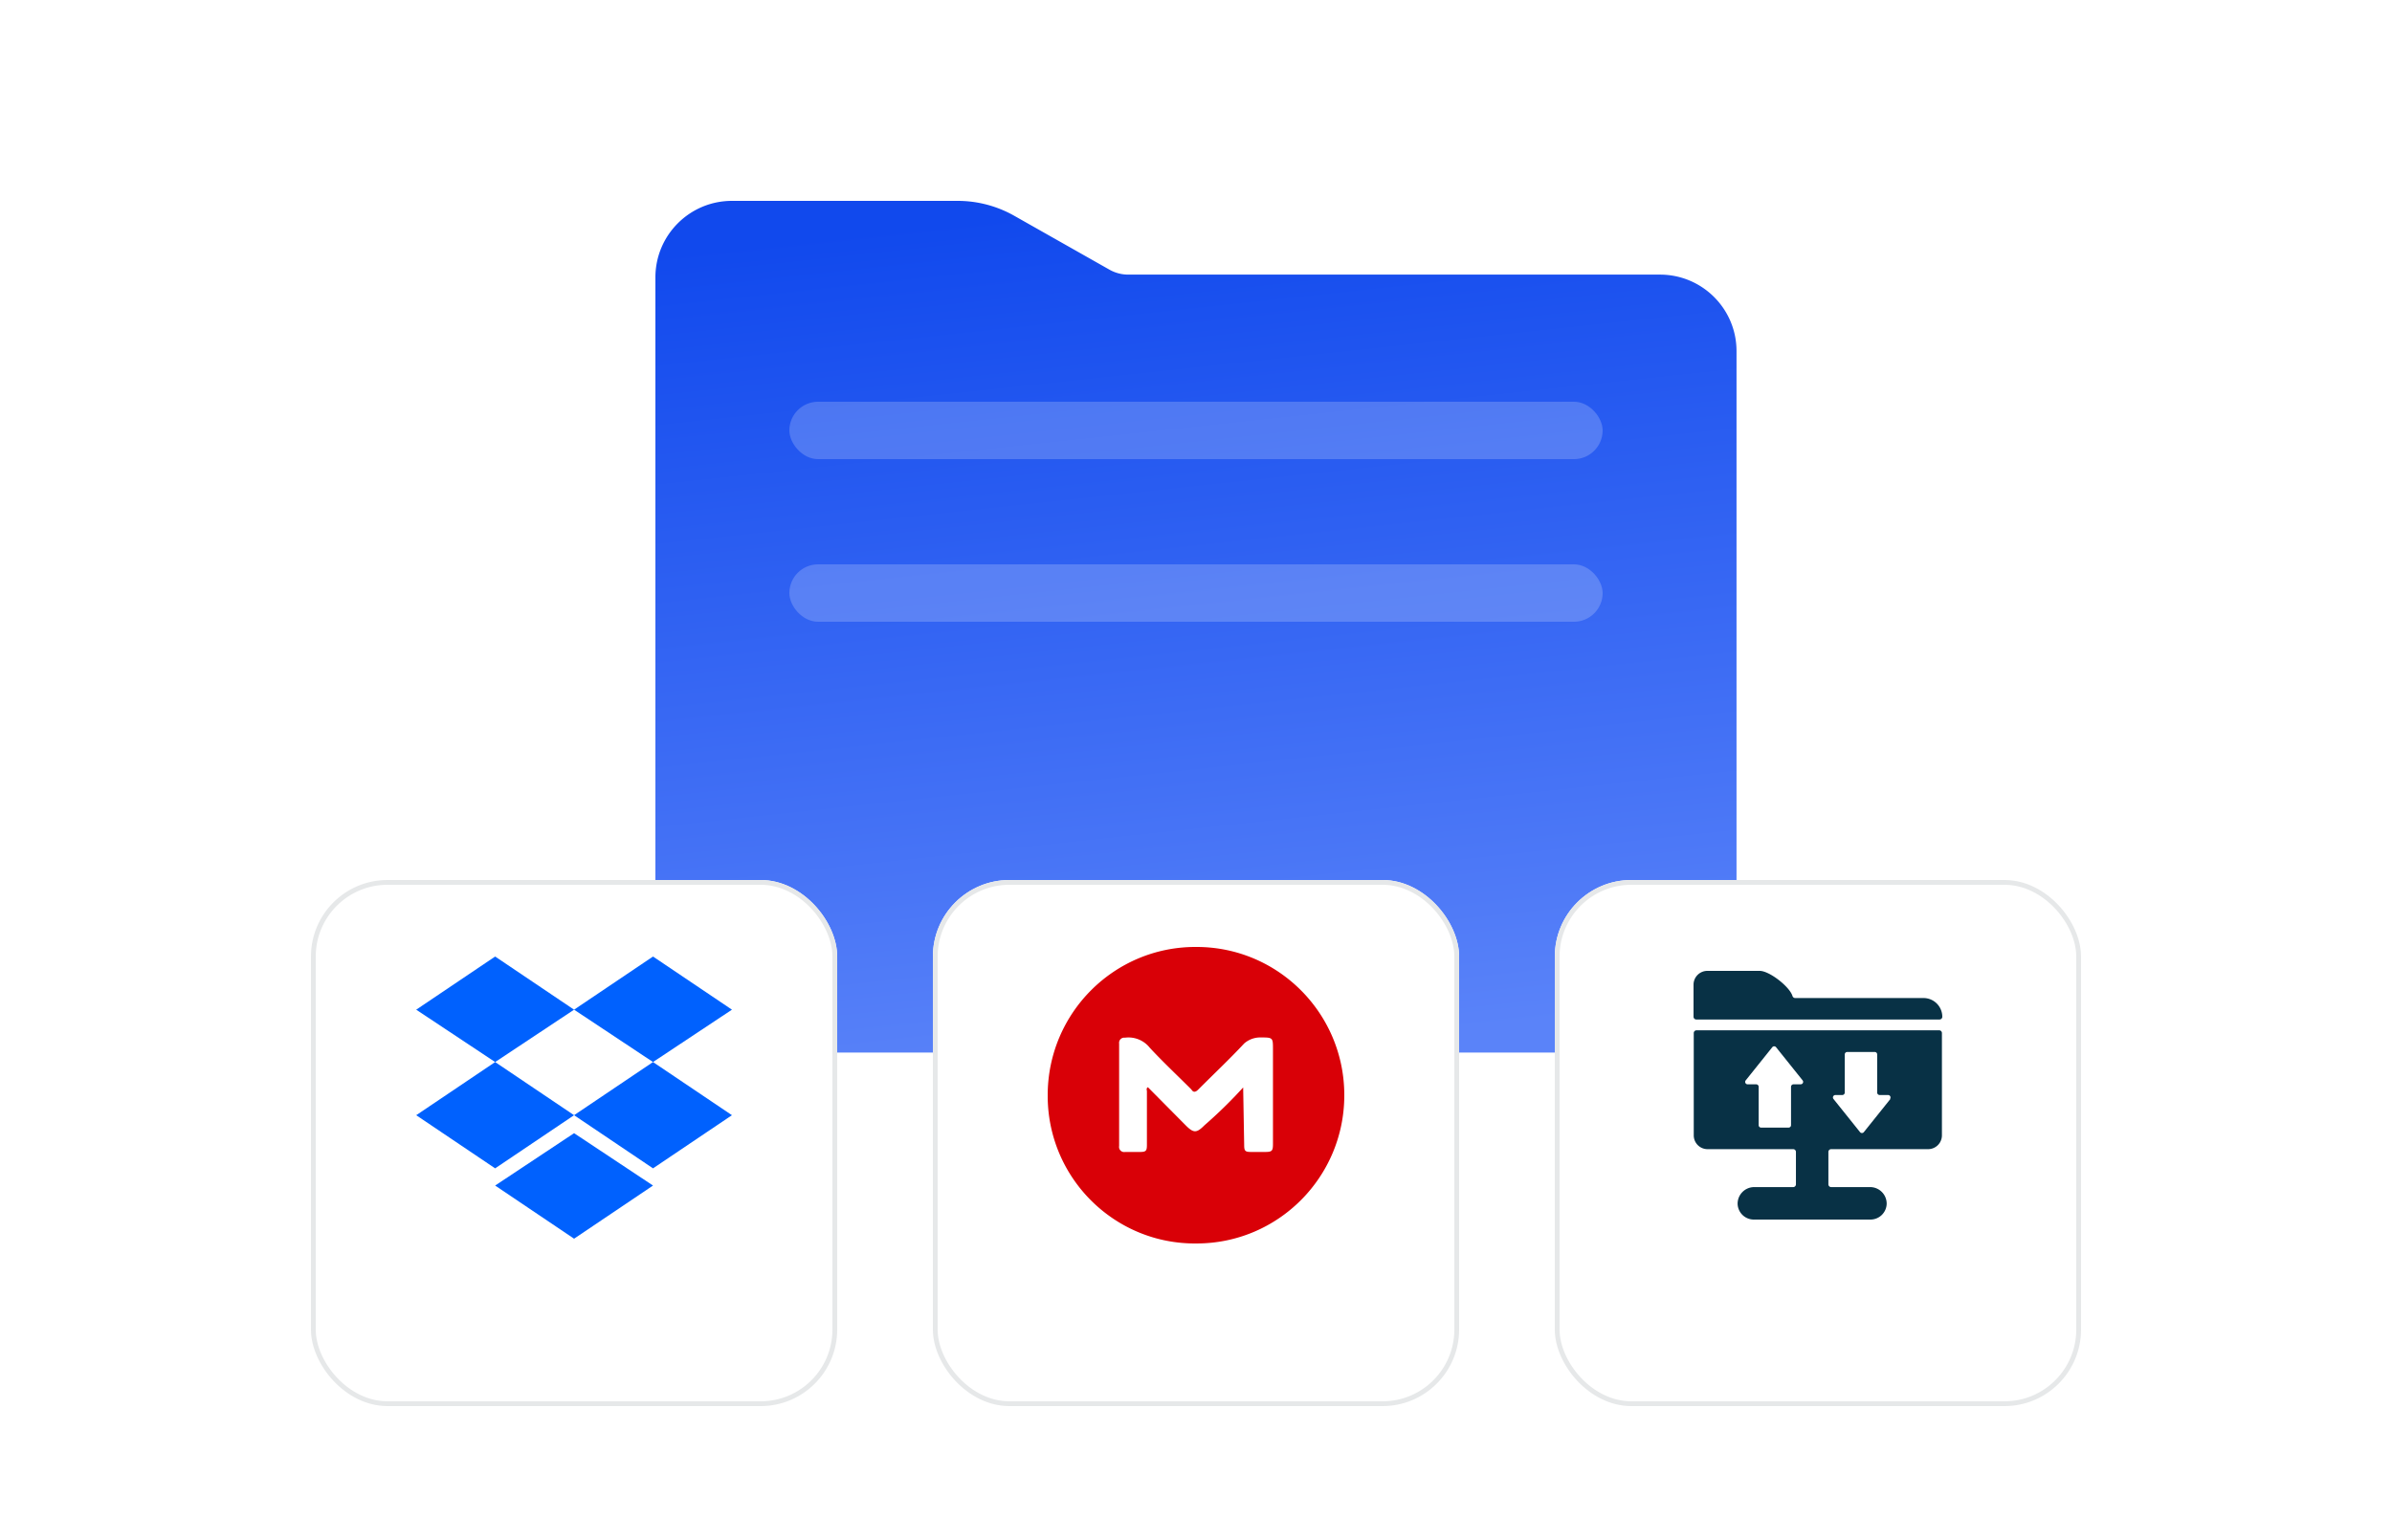 <svg fill="none" height="322" width="500" xmlns="http://www.w3.org/2000/svg"><filter id="a" color-interpolation-filters="sRGB" height="274.079" width="321.985" x="-48" y="-44"><feFlood flood-opacity="0" result="BackgroundImageFix"/><feColorMatrix in="SourceAlpha" values="0 0 0 0 0 0 0 0 0 0 0 0 0 0 0 0 0 0 127 0"/><feOffset dy="4"/><feGaussianBlur stdDeviation="12"/><feColorMatrix values="0 0 0 0 0.078 0 0 0 0 0.298 0 0 0 0 0.929 0 0 0 0.2 0"/><feBlend in2="BackgroundImageFix" result="effect1_dropShadow"/><feBlend in="SourceGraphic" in2="effect1_dropShadow" result="shape"/></filter><linearGradient id="b" x1=".439" x2=".576" y1="0" y2="1"><stop offset="0" stop-color="#1149ed"/><stop offset="1" stop-color="#5a83f9"/></linearGradient><filter id="c" color-interpolation-filters="sRGB" height="190" width="190" x="-40" y="-30"><feFlood flood-opacity="0" result="BackgroundImageFix"/><feColorMatrix in="SourceAlpha" values="0 0 0 0 0 0 0 0 0 0 0 0 0 0 0 0 0 0 127 0"/><feOffset dy="10"/><feGaussianBlur stdDeviation="10"/><feColorMatrix values="0 0 0 0 0 0 0 0 0 0 0 0 0 0 0 0 0 0 0.05 0"/><feBlend in2="BackgroundImageFix" result="effect1_dropShadow"/><feBlend in="SourceGraphic" in2="effect1_dropShadow" result="shape"/></filter><filter id="d" color-interpolation-filters="sRGB" height="190" width="190" x="-40" y="-30"><feFlood flood-opacity="0" result="BackgroundImageFix"/><feColorMatrix in="SourceAlpha" values="0 0 0 0 0 0 0 0 0 0 0 0 0 0 0 0 0 0 127 0"/><feOffset dy="10"/><feGaussianBlur stdDeviation="10"/><feColorMatrix values="0 0 0 0 0 0 0 0 0 0 0 0 0 0 0 0 0 0 0.05 0"/><feBlend in2="BackgroundImageFix" result="effect1_dropShadow"/><feBlend in="SourceGraphic" in2="effect1_dropShadow" result="shape"/></filter><filter id="e" color-interpolation-filters="sRGB" height="190" width="190" x="-40" y="-30"><feFlood flood-opacity="0" result="BackgroundImageFix"/><feColorMatrix in="SourceAlpha" values="0 0 0 0 0 0 0 0 0 0 0 0 0 0 0 0 0 0 127 0"/><feOffset dy="10"/><feGaussianBlur stdDeviation="10"/><feColorMatrix values="0 0 0 0 0 0 0 0 0 0 0 0 0 0 0 0 0 0 0.05 0"/><feBlend in2="BackgroundImageFix" result="effect1_dropShadow"/><feBlend in="SourceGraphic" in2="effect1_dropShadow" result="shape"/></filter><g filter="url(#a)"><path d="M137 200.079c0 8.837 7.163 16 16 16h193.985c8.837 0 16-7.163 16-16V69.419c0-8.837-7.163-16-16-16H235.842a8 8 0 01-3.941-1.04l-19.896-11.264A24 24 0 00200.18 38H153c-8.837 0-16 7.163-16 16z" fill="url(#b)"/></g><rect fill="#fff" height="12" opacity=".2" rx="6" width="170" x="165" y="84"/><rect fill="#fff" height="12" opacity=".2" rx="6" width="170" x="165" y="118"/><g filter="url(#c)"><rect fill="#fff" height="110" rx="16" width="110" x="325" y="174"/><rect height="109" rx="15.5" stroke="#e6e8e9" width="109" x="325.5" y="174.5"/></g><path d="M354.62 213.167h50.804a.576.576 0 00.576-.576 3.93 3.93 0 00-4.042-3.909h-26.711a.598.598 0 01-.564-.429c-.599-1.954-4.832-5.253-6.853-5.253h-10.951a2.891 2.891 0 00-2.879 2.892v6.699a.576.576 0 00.62.576zm50.804 2.26h-50.803a.576.576 0 00-.576.576v21.396a2.88 2.88 0 002.879 2.88h17.905c.318 0 .576.258.576.576v6.778a.576.576 0 01-.576.577h-8.15a3.478 3.478 0 00-3.467 3.468 3.388 3.388 0 003.466 3.321h24.239a3.388 3.388 0 003.455-3.321 3.467 3.467 0 00-3.455-3.468h-8.151a.576.576 0 01-.576-.577v-6.778c0-.318.258-.576.576-.576h20.265a2.891 2.891 0 002.89-2.88v-21.396a.576.576 0 00-.576-.577zm-29.014 11.296h-1.524a.52.52 0 00-.508.52v8.02a.509.509 0 01-.508.509h-5.747a.508.508 0 01-.508-.508v-8.021a.52.52 0 00-.508-.52h-1.806a.508.508 0 01-.395-.825l5.554-6.936a.508.508 0 01.79 0l5.555 6.936a.509.509 0 01-.474.814zm18.74 3.062l-5.554 6.936a.508.508 0 01-.79 0l-5.555-6.936a.509.509 0 01.396-.825h1.456a.52.52 0 00.508-.52v-7.975a.52.52 0 01.508-.509h5.758c.28 0 .508.228.508.509v7.975a.53.53 0 00.519.52h1.795a.508.508 0 01.373.813z" fill="#083145"/><g filter="url(#d)"><rect fill="#fff" height="110" rx="16" width="110" x="195" y="174"/><rect height="109" rx="15.5" stroke="#e6e8e9" width="109" x="195.5" y="174.5"/></g><path d="M219 229c0-17.209 13.966-31.124 31.112-31C267.171 198 281 211.88 281 229c0 17.12-13.829 30.998-30.888 30.998-17.173.191-31.178-13.763-31.112-30.999zm40.858-1.668l.213 12.079c0 1.25.202 1.453 1.448 1.453h2.908c1.449 0 1.662-.203 1.662-1.667v-19.775c0-2.501 0-2.501-2.695-2.501a5.07 5.07 0 00-3.323 1.261c-3.11 3.335-6.39 6.414-9.586 9.62-.618.63-1.065.63-1.449 0-2.907-2.918-6.018-5.825-8.712-8.743a5.667 5.667 0 00-5.187-2.085 1.067 1.067 0 00-1.204 1.208v21.432a1.067 1.067 0 001.246 1.25h3.11c1.247 0 1.449-.235 1.449-1.453v-11.245c0-.203-.203-.62.213-.834l7.882 7.953c1.661 1.667 2.279 1.667 3.94 0a96.312 96.312 0 008.085-7.91z" fill="#d90007"/><g filter="url(#e)"><rect fill="#fff" height="110" rx="16" width="110" x="65" y="174"/><rect height="109" rx="15.5" stroke="#e6e8e9" width="109" x="65.5" y="174.5"/></g><path d="M103.5 200L87 211.115l16.5 10.95 16.5-10.95zm33 0L120 211.113l16.5 10.949 16.5-10.95zM87 233.18l16.5 11.112L120 233.18l-16.5-11.116zm49.5-11.116L120 233.177l16.5 11.113 16.5-11.113zm-33 25.823L120 259l16.5-11.113-16.5-10.949z" fill="#0061fe"/></svg>
